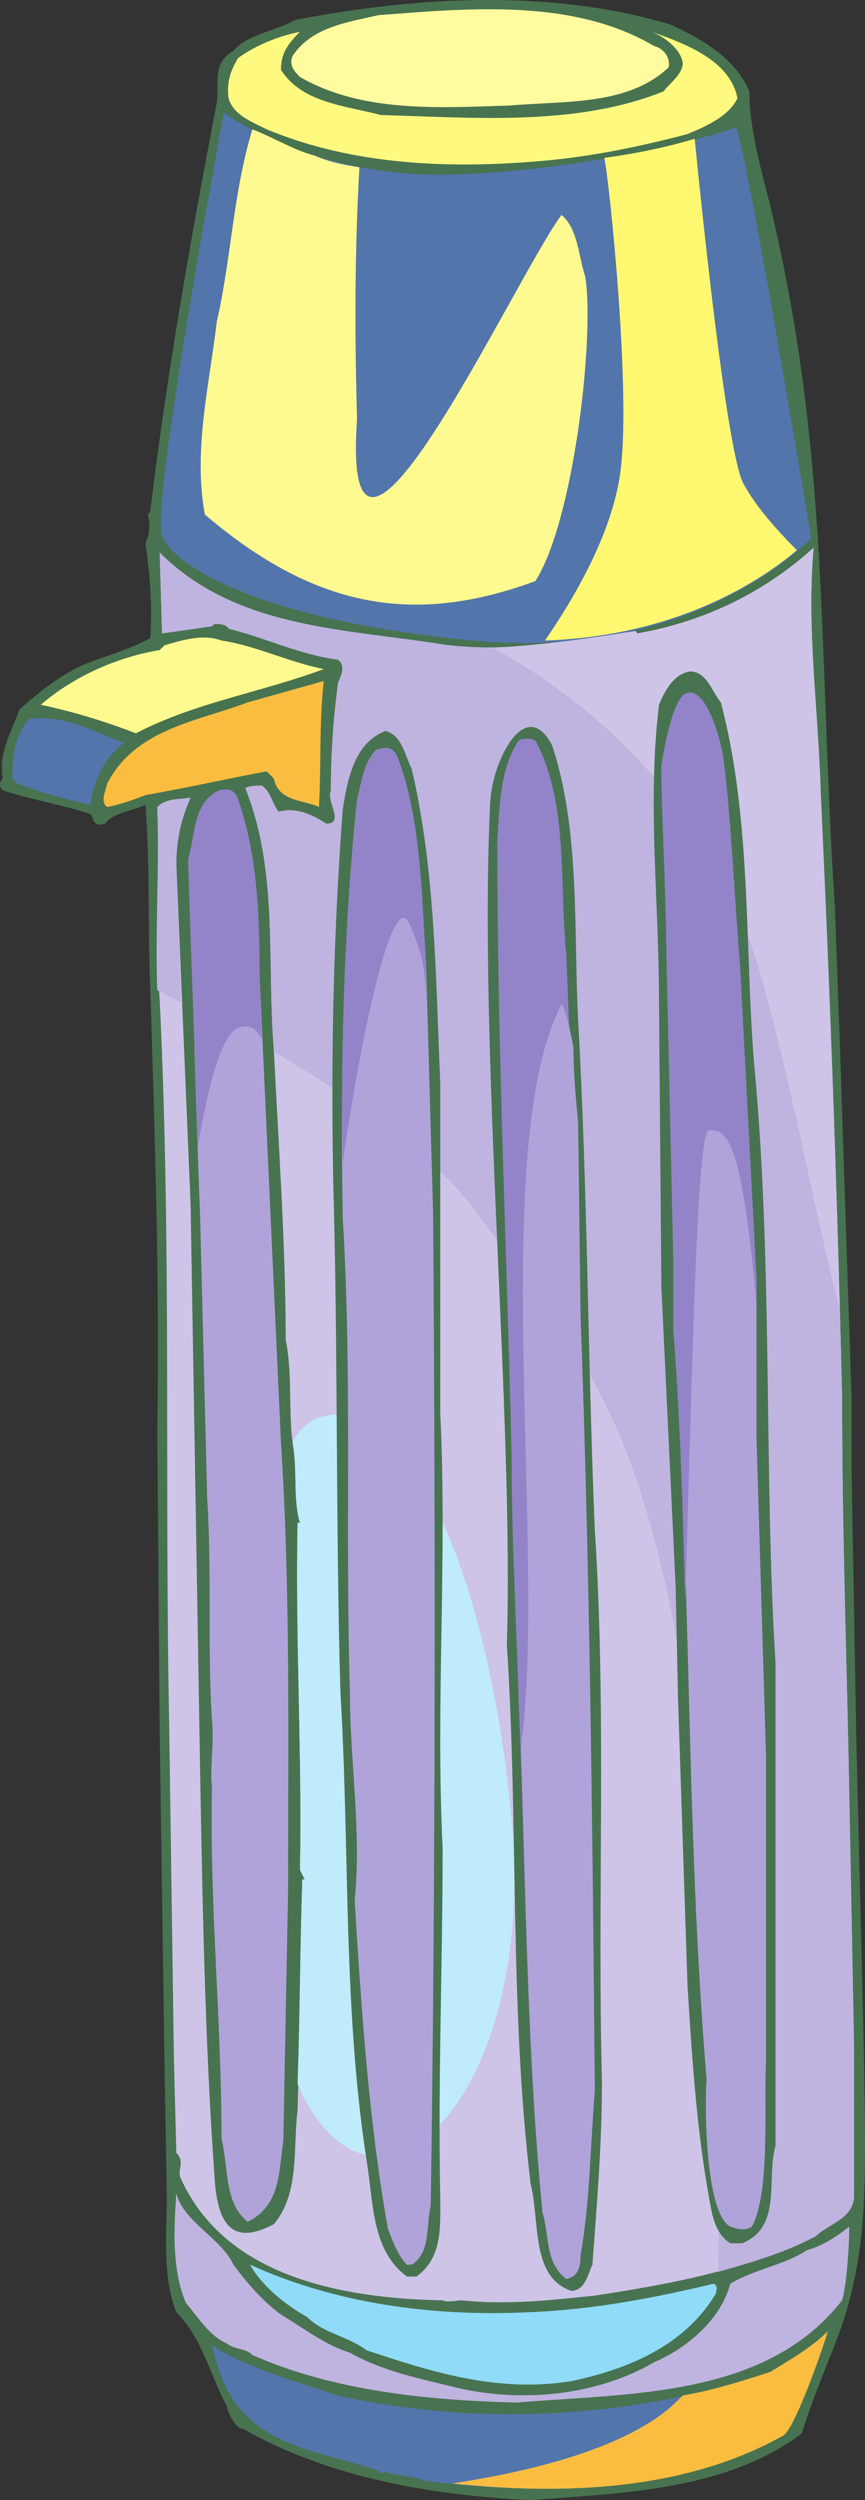 <svg xmlns="http://www.w3.org/2000/svg" width="272.84" height="788.534"><rect width="100%" height="100%" fill="#333333" stroke="none"/><path fill="#487350" fill-rule="evenodd" d="M167.366 788.534c-30.75-1.5-63-6.75-90.75-22.5-2.25 0-4.5-4.5-5.25-7.5-5.25-9.75-7.5-21-15.75-29.25-4.5-11.25-3-25.5-3-36.75l-.75-42.75-1.5-103.5-.75-95.25c.75-48-.75-91.5-2.25-140.25-.75-18 0-37.5-1.5-57-4.5 2.25-9.75 2.25-12.75 6-1.5.75-3.75 0-3.75-1.5l-.75-1.5c-9-3-18.75-4.5-27.75-7.5-1.5-1.5-.75-3 0-3.75-1.5-8.25 3-15 5.25-21.75 6.75-6 14.25-12 22.5-15 6-2.25 13.5-4.5 18.75-7.5.75-9.75 0-19.5-1.5-30 1.5-3 1.5-6 .75-9l.75-.75c5.25-43.5 12.75-86.25 21-129 .75-6-1.5-12.75 5.25-16.5 4.5-5.25 12.75-6 19.5-9.75 39-7.5 81-9.75 118.5 1.5 9.75 4.5 20.25 10.5 24.75 21 0 12 3.75 24.75 6.75 36.75 18.75 78.75 15 141 20.25 221.25l1.5 41.25 3.75 113.25v23.25l1.5 84.75 2.25 92.25c.75 45 1.5 63-5.25 87-3 10.5-9 22.5-14.25 39-24 18-56.25 18.75-85.5 21"/><path fill="#5275ac" fill-rule="evenodd" d="M70.616 35.534s27.75 21 72.75 19.5 87-13.5 88.5-15c2.25-1.5 24 129.75 24 129.75s-36 39-106.5 32.25-95.25-24.75-98.25-33c-3.75-9 19.5-133.5 19.5-133.5m63.75 747c-3.75-1.5-9-1.5-12.75-3-1.5 1.5-2.25-.75-3.75-.75-13.5-4.5-27-6-38.25-15-8.25-7.5-10.5-15-12.75-24 12 7.5 26.25 11.25 39.75 15.75 42.75 9.75 93.75 7.5 136.5-7.5 6-3.75 12.75-7.5 18-12.75-.75 3-10.5 31.5-14.25 33-33.75 18.75-75 18.75-112.5 14.25"/><path fill="#bfb3e0" fill-rule="evenodd" d="M162.866 757.784c-28.5-.75-57.75-3.75-83.25-15-2.25-2.25-5.25-1.5-8.25-3.75-5.25-2.25-9-8.25-12.75-12.75-4.5-10.5-3.75-24-3-34.5 2.25 9 14.25 14.25 18 22.5 4.5 6 9 11.25 15 15.75 7.5 4.5 14.25 9.75 21.75 12 10.5 6 22.5 8.25 34.5 11.25 20.25 4.5 43.5 2.25 61.5-8.25 10.5-4.5 21-13.5 24-24.75 7.5-4.5 17.25-6 24-10.5 5.25-1.5 9.75-4.5 13.5-7.5 0 6-.75 18-2.25 23.25-24 30.75-66.75 29.25-102.75 32.25"/><path fill="#cec4e7" fill-rule="evenodd" d="M187.616 724.034c-14.25 1.5-27.75 3-42 1.5-1.5 0-4.5.75-6 0-41.25-.75-70.5-12-82.5-38.25-1.5-3 1.5-5.25-1.5-8.25l-.75-29.25-1.5-105.75c-1.5-78 .75-151.5-3-228.75-1.5-20.25 0-42-.75-60.75 3-3 7.5-2.25 10.5-3-3 6.75-4.5 13.5-4.5 21l4.5 107.25 3 178.5c.75 41.25 1.5 85.5 4.5 127.5.75 14.25 4.5 23.25 18.75 15.75 8.25-9.75 6-24 7.5-36 .75-24 .75-48.75 1.5-72.75h.75l-1.5-3c.75-35.25-1.5-72.75-.75-109.5h.75c-2.25-7.5-.75-16.5-2.25-24.75-1.5-10.5 0-21.75-2.25-33 0-29.25-2.25-61.5-3.75-91.5-2.25-28.5 1.5-56.25-9-82.5 1.5-.75 3.75-.75 5.25-.75 3 2.25 3 5.25 5.25 8.25 5.25-1.5 10.5.75 15 3.75 6 0 0-6.75 1.5-10.5 0-11.25.75-22.5 2.25-33.75.75-2.25 2.25-4.5.75-6.75l-.75-.75c-12-1.5-22.5-6.75-34.5-9.75-.75-1.5-3-1.5-4.5-1.5l-.75.75-15.75 2.25-.75-25.5c23.25 23.25 56.25 24 86.25 28.5 21.75 3.75 44.25-.75 63.75-3.75l.75.75c21-3.75 39.75-12.75 55.5-27-2.25 25.5 1.5 51 2.25 77.25 3 63 5.25 127.5 6.75 190.5 0 42.75 1.5 83.25 2.25 124.5l1.5 79.5v48.75c-.75 6.75-8.25 8.25-12 12-21.75 10.5-45 15-69.75 18.75"/><path fill="#bfebfb" fill-rule="evenodd" d="M102.866 446.534c27-6 51.75 53.25 58.5 127.5 8.25 87.75-43.5 138-67.5 83.25.75-21.75.75-43.5 1.5-64.5h.75l-1.5-3c.75-35.25-1.5-72.75-.75-109.5h.75c-2.25-7.5-.75-16.5-2.25-24.75v-.75c2.25-4.5 6-7.5 10.5-8.25"/><path fill="#bfb3e0" fill-rule="evenodd" d="M49.616 312.284c3 1.5 5.25 3 7.5 3.75l-1.5-43.5c0-7.5 1.5-14.25 4.5-21-3 .75-7.5 0-10.5 3 .75 18-.75 39 0 57.75m36.75 19.5v-.75c-2.25-28.5 1.5-56.25-9-82.5 1.5-.75 3.75-.75 5.25-.75 3 2.25 3 5.25 5.25 8.25 5.25-1.5 10.5.75 15 3.75 6 0 0-6.75 1.5-10.5 0-11.25.75-22.5 2.25-33.75.75-2.25 2.25-4.5.75-6.75l-.75-.75c-12-1.5-22.5-6.75-34.5-9.75-.75-1.5-3-1.5-4.5-1.5l-.75.75-15.75 2.25-.75-25.5c23.25 23.25 56.25 24 86.25 28.5 21.75 3.75 44.25-.75 63.75-3.75l.75.75c21-3.75 39.75-12.75 55.5-27-2.25 25.5 1.5 51 2.25 77.25 3 63 5.25 127.5 6.75 190.5 0 42.75 1.5 83.25 2.25 124.5l1.5 79.5v48.75c-.75 6.75-8.25 8.25-12 12-9.75 5.25-20.25 8.25-30.75 11.25.75-54.75-5.25-167.25-16.5-216-14.25-63-31.5-78.75-60-118.5-12.75-17.25-39-36-63.75-50.25"/><path fill="#cec4e7" fill-rule="evenodd" d="M155.366 204.284c24.75 13.5 69 45 85.5 106.5 10.5 38.25 17.25 77.25 24 102-1.5-54-3.75-108.75-6-162.75-.75-26.25-4.5-51.75-2.25-77.25-15.75 14.25-34.5 23.25-55.5 27l-.75-.75c-14.25 2.25-29.25 4.5-45 5.25"/><path fill="#8fdbf8" fill-rule="evenodd" d="M115.616 741.284c-6-4.5-13.5-5.25-18.75-10.5-6.75-3.75-14.25-9.75-18-16.5 26.25 12 57 16.5 87.75 15 20.25-.75 39.75-4.5 58.5-9 1.5.75.75 2.25.75 3-9.75 16.5-27.75 24-45.75 27.75-23.25 3.75-44.25-3-64.5-9.75"/><path fill="#487350" fill-rule="evenodd" d="M128.366 718.034c-11.25-8.25-10.5-23.25-12.75-36.75-7.5-48.75-5.25-97.5-8.25-147.75-1.5-52.5-.75-108-2.25-160.5-.75-39.75 0-78 3-117.75 1.5-9.75 3.75-21 13.5-24.75 5.25 1.5 6 7.5 8.25 12 7.5 32.25 7.5 65.25 9 99v104.25c2.25 45.75-1.5 91.5.75 137.25 0 36.75-1.5 72.75-.75 110.25 0 9 .75 18.75-7.5 24.75h-3"/><path fill="#b0a3d9" fill-rule="evenodd" d="M128.366 714.284c-3-3-4.5-7.5-6-11.25-6-33.75-8.25-67.5-10.5-103.5 2.25-21.75-1.5-43.5-1.5-66-1.5-49.5.75-99.75-2.25-149.25-.75-45 0-88.5 4.5-132 1.5-6 2.25-12 6-15.75 2.25-.75 5.25-1.5 6.75 2.25 7.5 19.5 7.5 43.5 9 64.5l2.25 79.5c.75 104.25.75 210-.75 312.75-1.5 6.75 0 15-6 18.75h-1.5m-50.25-13.5c-7.5-6-6-17.25-8.25-26.25 0-38.25-3.75-72-3-111-.75-6 .75-13.5 0-21-1.5-23.25 0-45.75-1.5-69.75l-2.25-89.25c-1.5-39-2.25-74.25-3.75-112.5 2.25-7.5 1.5-18 9.75-21.75 3-.75 5.25 0 6 3 6 17.25 6.75 36 6.75 55.5l6.75 147c3 46.5 2.25 93.75 2.25 141.75l-1.5 78.75c-1.5 9.75-.75 20.25-11.25 25.5"/><path fill="#fffa8f" fill-rule="evenodd" d="M64.616 162.284c-3.75-20.25 1.5-41.25 3.75-60.75 4.5-19.5 5.25-41.25 11.25-60.75 7.5 3 13.5 6.75 19.5 8.25 5.25 2.25 9.75 3 14.25 3.75-1.5 26.25-1.5 52.5-.75 79.5-5.25 75 49.5-44.25 64.5-64.5 5.25 4.5 5.25 12.75 7.5 19.5 3 19.5-3.75 77.25-15.75 96-36.75 13.5-68.25 9.75-104.25-21"/><path fill="#fbbd3f" fill-rule="evenodd" d="m86.366 245.534-2.25-2.25c-12 2.25-25.5 5.25-38.25 7.5-3.75 1.5-8.25 3-12 3.75-2.25-1.5-.75-4.5 0-7.5 9-17.25 28.5-19.5 44.25-25.5l24-6.75c-1.5 13.5-.75 25.5-1.5 39.75-4.5-2.25-12.75-1.5-14.25-9"/><path fill="#fffa8f" fill-rule="evenodd" d="M42.866 231.284c-9.75-3.75-19.5-6.75-30-9 10.5-9 24-15 37.5-17.25l1.5-1.5c5.25-1.5 12-3.75 18-1.5 10.5 1.5 21 6.75 32.25 9-20.25 7.5-40.5 10.5-59.25 20.25"/><path fill="#fff97f" fill-rule="evenodd" d="M173.366 50.534c-31.5 3-62.25 1.5-89.25-9.75-4.5-2.25-10.5-4.5-12-9.75-.75-5.25.75-9 3-12.75 5.25-3.75 12-6.75 19.5-8.25-3.75 3.75-6 6.75-6 12 6.75 10.5 20.25 11.25 31.5 14.25 28.5.75 61.5 3.75 89.25-7.5 1.5-2.25 6-5.25 6-9-.75-4.5-6-8.25-9.75-9.75 10.5 3.75 24.75 9 27 21-3 6-10.5 9-15.75 11.25-14.25 3.75-28.5 6.75-43.5 8.25"/><path fill="#5275ac" fill-rule="evenodd" d="m5.366 247.034-1.5-1.5c0-6.75.75-13.5 5.25-18.75 10.5-1.5 20.25 3.75 30 7.5-6 4.5-9.75 12-10.5 19.5-7.5-1.5-15.75-3.75-23.25-6.75"/><path fill="#fffb9e" fill-rule="evenodd" d="M160.616 33.284c-22.5.75-46.5 2.25-66-9-1.5-1.5-3.75-3.75-2.25-6.75 6-9 17.25-10.5 27-12.75 29.25-2.25 61.5-5.25 87 9.75 3 .75 5.25 3.75 4.5 6.75-12.75 12-32.25 10.5-50.25 12"/><path fill="#487350" fill-rule="evenodd" d="M180.116 722.534c-12.75-4.5-9.75-21.75-12.75-33.75-6.75-56.25-3.75-112.5-7.5-170.25 2.25-72-9-186.75-5.25-265.5.75-13.5 11.25-33.75 19.5-18 9 27 6.75 58.5 8.25 87 3 53.25 3 106.5 5.25 160.5 3.75 57.75.75 116.25 2.25 174 0 19.5-1.5 37.5-3 57.75-1.5 3-2.25 8.25-6.75 8.25"/><path fill="#9384ca" fill-rule="evenodd" d="M178.616 718.784c-6.75-5.25-5.25-13.5-7.5-21-5.25-52.5-5.25-108-7.5-160.5-.75-26.25-2.25-51.75-2.25-78.75-1.5-64.5-4.5-127.5-4.5-193.5.75-10.5.75-22.5 6.75-31.5 1.5-.75 3.75-.75 5.25 0 10.5 19.5 7.5 45 9.75 67.5l4.5 114c3 83.25 3.75 162.75 4.5 244.5-1.5 18-1.5 34.5-4.5 51.75 0 3.75-.75 6.75-4.5 7.5"/><path fill="#b0a3d9" fill-rule="evenodd" d="M164.366 550.784c8.25-60.75-10.5-189.75 12.75-234 .75.75 2.25 5.25 3.75 13.5 0 8.25.75 15.75 1.5 24l.75 60.75c3 83.25 3.75 162.75 4.5 244.5-1.5 18-1.5 34.5-4.5 51.75 0 3.75-.75 6.75-4.5 7.5-6.75-5.25-5.25-13.5-7.5-21-4.5-48-5.25-98.25-6.75-147"/><path fill="#487350" fill-rule="evenodd" d="M230.366 707.534c-3.75-2.25-5.25-6.75-6-10.5-4.5-23.25-6-46.5-7.5-70.5l-3-90.75-.75-35.25-4.5-94.5-.75-90c0-32.25-3.75-63 0-93.75 1.5-3.75 4.5-9.75 9.75-10.5 5.25 0 6.75 6 9.75 9.75 9.75 36.75 7.5 77.25 10.5 114 6 63 3 128.25 6.75 189v152.25c-3 10.5 2.25 25.5-10.5 30.75h-3.75"/><path fill="#b0a3d9" fill-rule="evenodd" d="M230.366 702.284c-7.5-3.75-8.25-35.25-7.5-46.5-6.75-81.75-4.5-157.5-10.5-237v-22.5l-2.25-100.5c0-12.75-1.5-41.25-1.5-54 .75-5.25 3.75-22.5 8.25-23.25 6-1.5 10.5 15 11.25 20.25 2.25 16.5 3.75 47.25 5.25 65.25l5.25 99.75v49.5l3 100.5v96.75c-.75 12 1.5 41.25-4.5 51.75-2.25 1.5-4.5.75-6.75 0"/><path fill="#9384ca" fill-rule="evenodd" d="M216.116 505.034c2.25-74.25 3.75-149.25 7.5-148.5 6.75-.75 10.5 6.75 15 54.75v-7.5l-5.25-99.75c-1.5-18-3-48.75-5.25-65.25-.75-5.25-5.25-21.75-11.25-20.25-4.5.75-7.5 18-8.25 23.25 0 12.75 1.5 41.25 1.5 54l2.25 100.5v22.5c2.25 29.25 3 57.75 3.75 86.25m-108-138c3.75-28.5 15-88.5 21-75.75 4.5 10.5 5.25 15 5.25 27.75v-15.75c-1.5-21-1.5-45-9-64.5-1.5-3.75-4.5-3-6.75-2.25-3.75 3.75-4.5 9.75-6 15.75-3.75 37.5-5.25 75.75-4.5 114.75m-45.75-5.25c3-18 7.5-36 12.75-37.5 3-1.5 6 0 7.5 3.75l-.75-20.25c0-19.5-.75-38.25-6.75-55.5-.75-3-3-3.75-6-3-8.25 3.75-7.5 14.25-9.75 21.75.75 30.75 2.25 60 3 90.75"/><path fill="#fff870" fill-rule="evenodd" d="M190.616 49.784c1.5 6.75 8.25 71.25 5.25 97.5-2.25 21.75-17.25 45-24 54.75 43.5-1.5 69.75-20.25 79.5-28.5-6-6-13.5-14.25-17.25-21.75-5.25-12.75-12.75-85.5-15-108-7.5 2.25-17.25 4.5-28.5 6"/><path fill="#fbbd3f" fill-rule="evenodd" d="M142.616 783.284c24.75-3.75 56.25-11.25 71.25-26.25l1.5-1.5c9-1.5 18.75-4.5 27.75-7.5 6-3.75 12.75-7.5 18-12.75-.75 3-10.5 31.5-14.25 33-30.75 17.25-69 18.75-104.25 15"/></svg>
